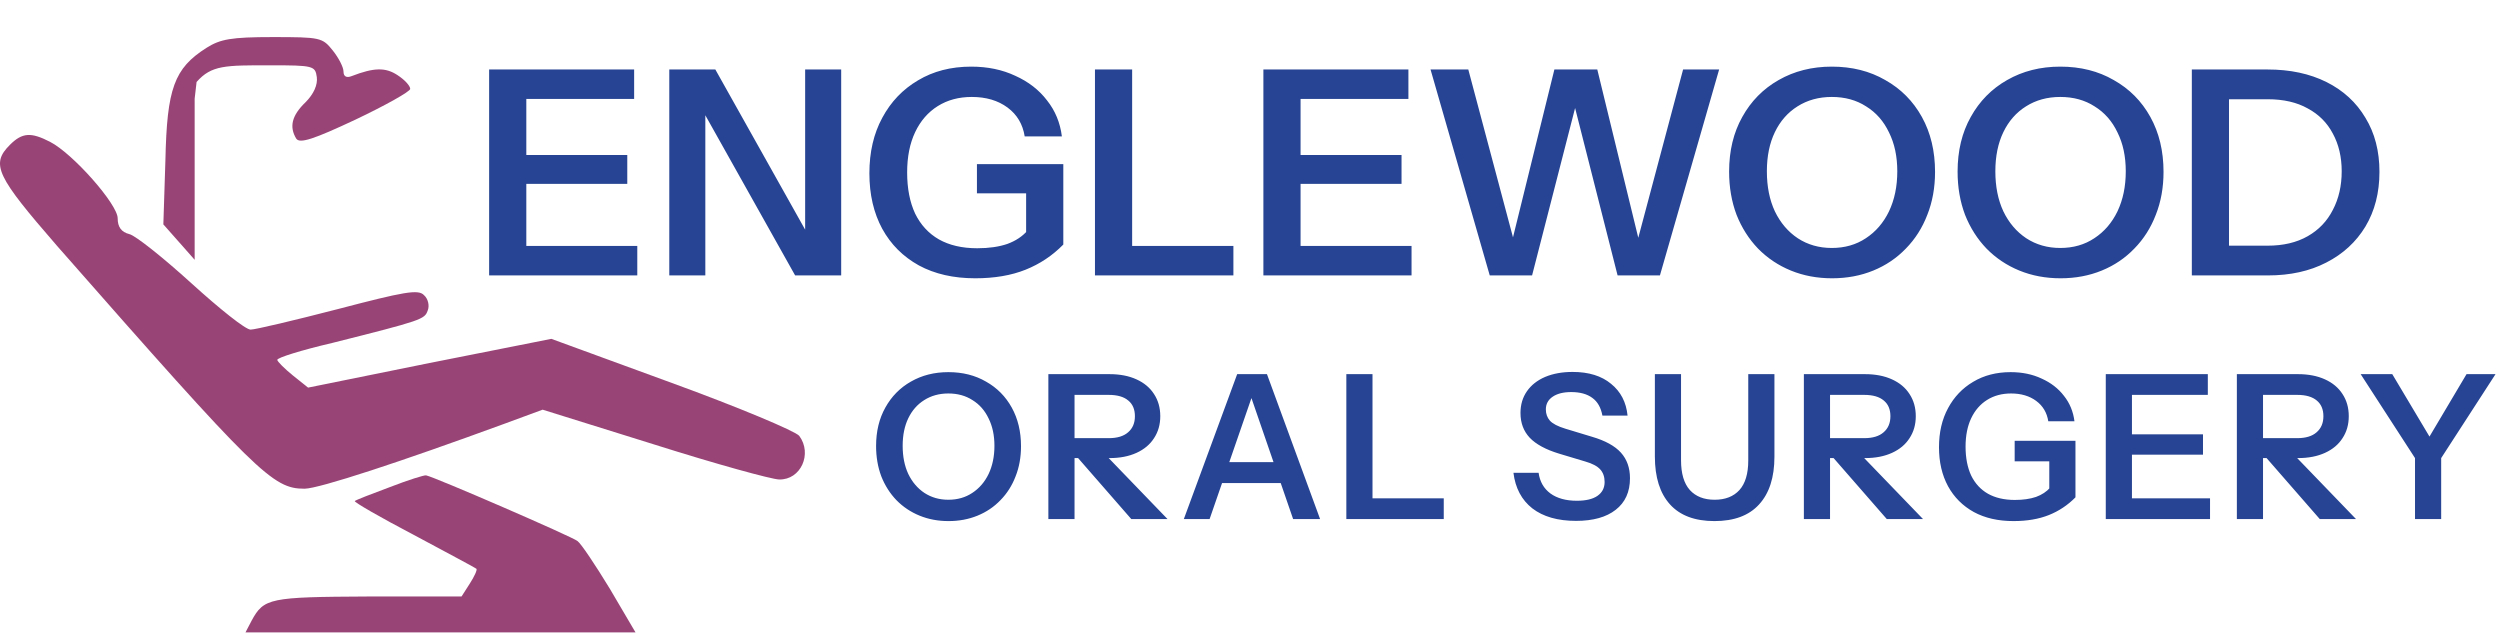 <svg width="472" height="120" viewBox="0 0 472 120" fill="none" xmlns="http://www.w3.org/2000/svg">
<path d="M92.348 52V13.12H99.368V52H92.348ZM95.696 52V46.438H120.32V52H95.696ZM95.696 34.72V29.266H118.43V34.72H95.696ZM95.696 18.682V13.12H119.726V18.682H95.696ZM126.362 52V13.12H135.056L154.01 46.924L152.012 47.41V13.12H158.816V52H150.122L131.168 18.196L133.166 17.71V52H126.362ZM184.121 52.54C180.017 52.54 176.471 51.73 173.483 50.11C170.495 48.454 168.191 46.15 166.571 43.198C164.951 40.21 164.141 36.718 164.141 32.722C164.141 28.726 164.951 25.234 166.571 22.246C168.191 19.222 170.441 16.864 173.321 15.172C176.201 13.444 179.549 12.58 183.365 12.58C186.461 12.58 189.233 13.156 191.681 14.308C194.165 15.424 196.163 16.972 197.675 18.952C199.223 20.896 200.159 23.164 200.483 25.756H193.463C193.103 23.452 192.023 21.634 190.223 20.302C188.423 18.97 186.173 18.304 183.473 18.304C181.025 18.304 178.883 18.88 177.047 20.032C175.211 21.184 173.789 22.822 172.781 24.946C171.773 27.07 171.269 29.608 171.269 32.56C171.269 35.584 171.773 38.176 172.781 40.336C173.825 42.46 175.319 44.08 177.263 45.196C179.243 46.312 181.655 46.87 184.499 46.87C186.695 46.87 188.585 46.6 190.169 46.06C191.753 45.484 193.031 44.638 194.003 43.522L200.753 46.168C198.701 48.256 196.325 49.84 193.625 50.92C190.925 52 187.757 52.54 184.121 52.54ZM193.733 46.168V34.828L195.407 36.502H184.445V30.994H200.753V46.168H193.733ZM206.729 52V13.12H213.749V52H206.729ZM210.077 52V46.438H232.865V52H210.077ZM238.528 52V13.12H245.548V52H238.528ZM241.876 52V46.438H266.5V52H241.876ZM241.876 34.72V29.266H264.61V34.72H241.876ZM241.876 18.682V13.12H265.906V18.682H241.876ZM281.264 52L270.086 13.12H277.214L286.718 48.814H284.666L293.468 13.12H301.568L310.262 48.814H308.264L317.768 13.12H324.572L313.394 52H305.402L296.546 17.116H298.22L289.256 52H281.264ZM345.897 52.54C343.089 52.54 340.497 52.054 338.121 51.082C335.745 50.11 333.675 48.724 331.911 46.924C330.183 45.124 328.833 43 327.861 40.552C326.925 38.068 326.457 35.35 326.457 32.398C326.457 28.474 327.285 25.036 328.941 22.084C330.597 19.096 332.883 16.774 335.799 15.118C338.751 13.426 342.099 12.58 345.843 12.58C349.659 12.58 353.025 13.426 355.941 15.118C358.893 16.774 361.197 19.096 362.853 22.084C364.509 25.072 365.337 28.528 365.337 32.452C365.337 35.404 364.851 38.104 363.879 40.552C362.943 43 361.593 45.124 359.829 46.924C358.101 48.724 356.049 50.11 353.673 51.082C351.297 52.054 348.705 52.54 345.897 52.54ZM345.843 46.816C348.291 46.816 350.433 46.204 352.269 44.98C354.141 43.756 355.599 42.064 356.643 39.904C357.687 37.708 358.209 35.188 358.209 32.344C358.209 29.536 357.687 27.088 356.643 25C355.635 22.876 354.195 21.238 352.323 20.086C350.487 18.898 348.327 18.304 345.843 18.304C343.395 18.304 341.235 18.898 339.363 20.086C337.527 21.238 336.105 22.858 335.097 24.946C334.089 27.034 333.585 29.5 333.585 32.344C333.585 35.224 334.089 37.744 335.097 39.904C336.141 42.064 337.581 43.756 339.417 44.98C341.289 46.204 343.431 46.816 345.843 46.816ZM389.034 52.54C386.226 52.54 383.634 52.054 381.258 51.082C378.882 50.11 376.812 48.724 375.048 46.924C373.32 45.124 371.97 43 370.998 40.552C370.062 38.068 369.594 35.35 369.594 32.398C369.594 28.474 370.422 25.036 372.078 22.084C373.734 19.096 376.02 16.774 378.936 15.118C381.888 13.426 385.236 12.58 388.98 12.58C392.796 12.58 396.162 13.426 399.078 15.118C402.03 16.774 404.334 19.096 405.99 22.084C407.646 25.072 408.474 28.528 408.474 32.452C408.474 35.404 407.988 38.104 407.016 40.552C406.08 43 404.73 45.124 402.966 46.924C401.238 48.724 399.186 50.11 396.81 51.082C394.434 52.054 391.842 52.54 389.034 52.54ZM388.98 46.816C391.428 46.816 393.57 46.204 395.406 44.98C397.278 43.756 398.736 42.064 399.78 39.904C400.824 37.708 401.346 35.188 401.346 32.344C401.346 29.536 400.824 27.088 399.78 25C398.772 22.876 397.332 21.238 395.46 20.086C393.624 18.898 391.464 18.304 388.98 18.304C386.532 18.304 384.372 18.898 382.5 20.086C380.664 21.238 379.242 22.858 378.234 24.946C377.226 27.034 376.722 29.5 376.722 32.344C376.722 35.224 377.226 37.744 378.234 39.904C379.278 42.064 380.718 43.756 382.554 44.98C384.426 46.204 386.568 46.816 388.98 46.816ZM418.083 52V46.384H428.127C431.079 46.384 433.599 45.79 435.687 44.602C437.775 43.414 439.359 41.758 440.439 39.634C441.555 37.51 442.113 35.08 442.113 32.344C442.113 29.644 441.555 27.268 440.439 25.216C439.359 23.164 437.775 21.58 435.687 20.464C433.635 19.312 431.115 18.736 428.127 18.736H418.191V13.12H428.127C432.375 13.12 436.083 13.912 439.251 15.496C442.419 17.08 444.867 19.33 446.595 22.246C448.359 25.126 449.241 28.528 449.241 32.452C449.241 36.376 448.359 39.814 446.595 42.766C444.831 45.682 442.365 47.95 439.197 49.57C436.065 51.19 432.393 52 428.181 52H418.083ZM413.817 52V13.12H420.837V52H413.817Z" fill="#264493"/>
<path d="M179.086 98.38C177.11 98.38 175.286 98.038 173.614 97.354C171.942 96.67 170.485 95.695 169.244 94.428C168.028 93.161 167.078 91.667 166.394 89.944C165.735 88.196 165.406 86.283 165.406 84.206C165.406 81.445 165.989 79.025 167.154 76.948C168.319 74.845 169.928 73.211 171.98 72.046C174.057 70.855 176.413 70.26 179.048 70.26C181.733 70.26 184.102 70.855 186.154 72.046C188.231 73.211 189.853 74.845 191.018 76.948C192.183 79.051 192.766 81.483 192.766 84.244C192.766 86.321 192.424 88.221 191.74 89.944C191.081 91.667 190.131 93.161 188.89 94.428C187.674 95.695 186.23 96.67 184.558 97.354C182.886 98.038 181.062 98.38 179.086 98.38ZM179.048 94.352C180.771 94.352 182.278 93.921 183.57 93.06C184.887 92.199 185.913 91.008 186.648 89.488C187.383 87.943 187.75 86.169 187.75 84.168C187.75 82.192 187.383 80.469 186.648 79C185.939 77.505 184.925 76.353 183.608 75.542C182.316 74.706 180.796 74.288 179.048 74.288C177.325 74.288 175.805 74.706 174.488 75.542C173.196 76.353 172.195 77.493 171.486 78.962C170.777 80.431 170.422 82.167 170.422 84.168C170.422 86.195 170.777 87.968 171.486 89.488C172.221 91.008 173.234 92.199 174.526 93.06C175.843 93.921 177.351 94.352 179.048 94.352ZM197.932 98V70.64H209.484C211.435 70.64 213.132 70.969 214.576 71.628C216.02 72.287 217.122 73.211 217.882 74.402C218.667 75.593 219.06 76.986 219.06 78.582C219.06 80.153 218.667 81.533 217.882 82.724C217.122 83.915 216.02 84.839 214.576 85.498C213.132 86.157 211.435 86.486 209.484 86.486H201.808V82.724H209.332C210.928 82.724 212.144 82.357 212.98 81.622C213.841 80.887 214.272 79.874 214.272 78.582C214.272 77.29 213.854 76.302 213.018 75.618C212.182 74.909 210.953 74.554 209.332 74.554H202.872V98H197.932ZM213.588 98L201.39 84.016H206.938L220.428 98H213.588ZM223.508 98L233.578 70.64H237.834L228.372 98H223.508ZM244.142 98L234.718 70.64H239.202L249.234 98H244.142ZM228.714 87.246H243.686V91.198H228.714V87.246ZM254.189 98V70.64H259.129V98H254.189ZM256.545 98V94.086H272.581V98H256.545ZM297.556 98.342C294.111 98.342 291.362 97.557 289.31 95.986C287.283 94.39 286.093 92.148 285.738 89.26H290.488C290.716 90.932 291.463 92.237 292.73 93.174C293.997 94.086 295.656 94.542 297.708 94.542C299.405 94.542 300.697 94.238 301.584 93.63C302.496 92.997 302.952 92.123 302.952 91.008C302.952 90.02 302.673 89.222 302.116 88.614C301.559 88.006 300.621 87.512 299.304 87.132L294.364 85.65C291.856 84.89 290.007 83.889 288.816 82.648C287.651 81.407 287.068 79.849 287.068 77.974C287.068 76.403 287.473 75.035 288.284 73.87C289.095 72.705 290.235 71.805 291.704 71.172C293.199 70.539 294.934 70.222 296.91 70.222C299.95 70.222 302.369 70.969 304.168 72.464C305.992 73.933 307.031 75.935 307.284 78.468H302.534C302.255 76.948 301.622 75.833 300.634 75.124C299.646 74.389 298.316 74.022 296.644 74.022C295.175 74.022 294.009 74.313 293.148 74.896C292.287 75.479 291.856 76.277 291.856 77.29C291.856 78.126 292.109 78.835 292.616 79.418C293.148 80.001 294.123 80.507 295.542 80.938L300.558 82.458C303.066 83.193 304.89 84.193 306.03 85.46C307.17 86.727 307.74 88.335 307.74 90.286C307.74 92.87 306.841 94.859 305.042 96.252C303.269 97.645 300.773 98.342 297.556 98.342ZM323.688 98.38C319.99 98.38 317.19 97.329 315.29 95.226C313.39 93.123 312.44 90.109 312.44 86.182V70.64H317.38V86.904C317.38 89.412 317.938 91.287 319.052 92.528C320.167 93.744 321.725 94.352 323.726 94.352C325.728 94.352 327.286 93.744 328.4 92.528C329.515 91.287 330.072 89.425 330.072 86.942V70.64H335.012V86.22C335.012 90.121 334.05 93.123 332.124 95.226C330.224 97.329 327.412 98.38 323.688 98.38ZM340.571 98V70.64H352.123C354.074 70.64 355.771 70.969 357.215 71.628C358.659 72.287 359.761 73.211 360.521 74.402C361.307 75.593 361.699 76.986 361.699 78.582C361.699 80.153 361.307 81.533 360.521 82.724C359.761 83.915 358.659 84.839 357.215 85.498C355.771 86.157 354.074 86.486 352.123 86.486H344.447V82.724H351.971C353.567 82.724 354.783 82.357 355.619 81.622C356.481 80.887 356.911 79.874 356.911 78.582C356.911 77.29 356.493 76.302 355.657 75.618C354.821 74.909 353.593 74.554 351.971 74.554H345.511V98H340.571ZM356.227 98L344.029 84.016H349.577L363.067 98H356.227ZM380.142 98.38C377.254 98.38 374.758 97.81 372.656 96.67C370.553 95.505 368.932 93.883 367.792 91.806C366.652 89.703 366.082 87.246 366.082 84.434C366.082 81.622 366.652 79.165 367.792 77.062C368.932 74.934 370.515 73.275 372.542 72.084C374.568 70.868 376.924 70.26 379.61 70.26C381.788 70.26 383.739 70.665 385.462 71.476C387.21 72.261 388.616 73.351 389.68 74.744C390.769 76.112 391.428 77.708 391.656 79.532H386.716C386.462 77.911 385.702 76.631 384.436 75.694C383.169 74.757 381.586 74.288 379.686 74.288C377.963 74.288 376.456 74.693 375.164 75.504C373.872 76.315 372.871 77.467 372.162 78.962C371.452 80.457 371.098 82.243 371.098 84.32C371.098 86.448 371.452 88.272 372.162 89.792C372.896 91.287 373.948 92.427 375.316 93.212C376.709 93.997 378.406 94.39 380.408 94.39C381.953 94.39 383.283 94.2 384.398 93.82C385.512 93.415 386.412 92.819 387.096 92.034L391.846 93.896C390.402 95.365 388.73 96.48 386.83 97.24C384.93 98 382.7 98.38 380.142 98.38ZM386.906 93.896V85.916L388.084 87.094H380.37V83.218H391.846V93.896H386.906ZM397.571 98V70.64H402.511V98H397.571ZM399.927 98V94.086H417.255V98H399.927ZM399.927 85.84V82.002H415.925V85.84H399.927ZM399.927 74.554V70.64H416.837V74.554H399.927ZM422.319 98V70.64H433.871C435.822 70.64 437.519 70.969 438.963 71.628C440.407 72.287 441.509 73.211 442.269 74.402C443.054 75.593 443.447 76.986 443.447 78.582C443.447 80.153 443.054 81.533 442.269 82.724C441.509 83.915 440.407 84.839 438.963 85.498C437.519 86.157 435.822 86.486 433.871 86.486H426.195V82.724H433.719C435.315 82.724 436.531 82.357 437.367 81.622C438.228 80.887 438.659 79.874 438.659 78.582C438.659 77.29 438.241 76.302 437.405 75.618C436.569 74.909 435.34 74.554 433.719 74.554H427.259V98H422.319ZM437.975 98L425.777 84.016H431.325L444.815 98H437.975ZM455.954 98V86.486L445.694 70.64H451.66L460.02 84.662H457.36L465.682 70.64H471.154L460.894 86.486V98H455.954Z" fill="#264493"/>
<path d="M38.98 9.035C32.876 12.911 31.519 16.689 31.229 30.255L30.841 42.367L33.845 45.759L36.752 49.053V33.84V18.628L37.115 15.478C39.925 12.281 42.566 12.329 50.996 12.329C59.135 12.329 59.523 12.426 59.813 14.558C60.007 16.011 59.232 17.755 57.682 19.306C55.065 21.825 54.581 23.957 55.938 26.186C56.616 27.154 59.232 26.282 67.081 22.6C72.798 19.887 77.449 17.271 77.449 16.786C77.449 16.205 76.383 15.042 75.026 14.17C72.798 12.717 70.666 12.717 66.402 14.364C65.433 14.752 64.852 14.461 64.852 13.492C64.852 12.717 63.98 10.973 62.817 9.519C60.879 7.097 60.492 7 51.48 7C43.632 7 41.597 7.387 38.98 9.035Z" fill="#994477"/>
<path d="M1.869 27.348C-1.813 31.03 -0.651 33.259 10.783 46.437C48.67 89.556 51.48 92.269 57.488 92.269C60.201 92.269 75.801 87.133 95.084 80.06L102.448 77.347L123.572 83.936C135.199 87.618 145.761 90.525 147.118 90.525C151.187 90.622 153.416 85.68 150.897 82.289C150.219 81.416 139.366 76.862 126.866 72.308L104.095 63.975L81.131 68.529L58.166 73.18L55.259 70.855C53.709 69.595 52.352 68.239 52.352 67.948C52.255 67.56 56.906 66.107 62.72 64.75C79.677 60.487 80.162 60.293 80.743 58.646C81.131 57.774 80.84 56.417 80.065 55.739C78.999 54.576 76.383 55.06 63.786 58.355C55.55 60.487 48.186 62.231 47.314 62.231C46.345 62.231 41.403 58.258 36.17 53.51C30.841 48.665 25.609 44.499 24.446 44.208C22.895 43.82 22.217 42.851 22.217 41.204C22.217 38.588 13.787 28.995 9.427 26.767C5.842 24.925 4.194 25.022 1.869 27.348Z" fill="#994477"/>
<path d="M73.573 91.978C70.181 93.238 67.178 94.401 66.984 94.595C66.79 94.788 71.829 97.695 78.127 100.99C84.425 104.381 89.755 107.191 89.948 107.385C90.142 107.579 89.561 108.839 88.689 110.195L87.138 112.618H69.406C50.899 112.714 49.833 112.908 47.508 117.172L46.345 119.4H83.166H119.987L115.142 111.164C112.429 106.707 109.716 102.637 109.037 102.153C108.165 101.377 82.003 90.04 80.453 89.75C80.162 89.653 77.061 90.622 73.573 91.978Z" fill="#994477"/>
</svg>
